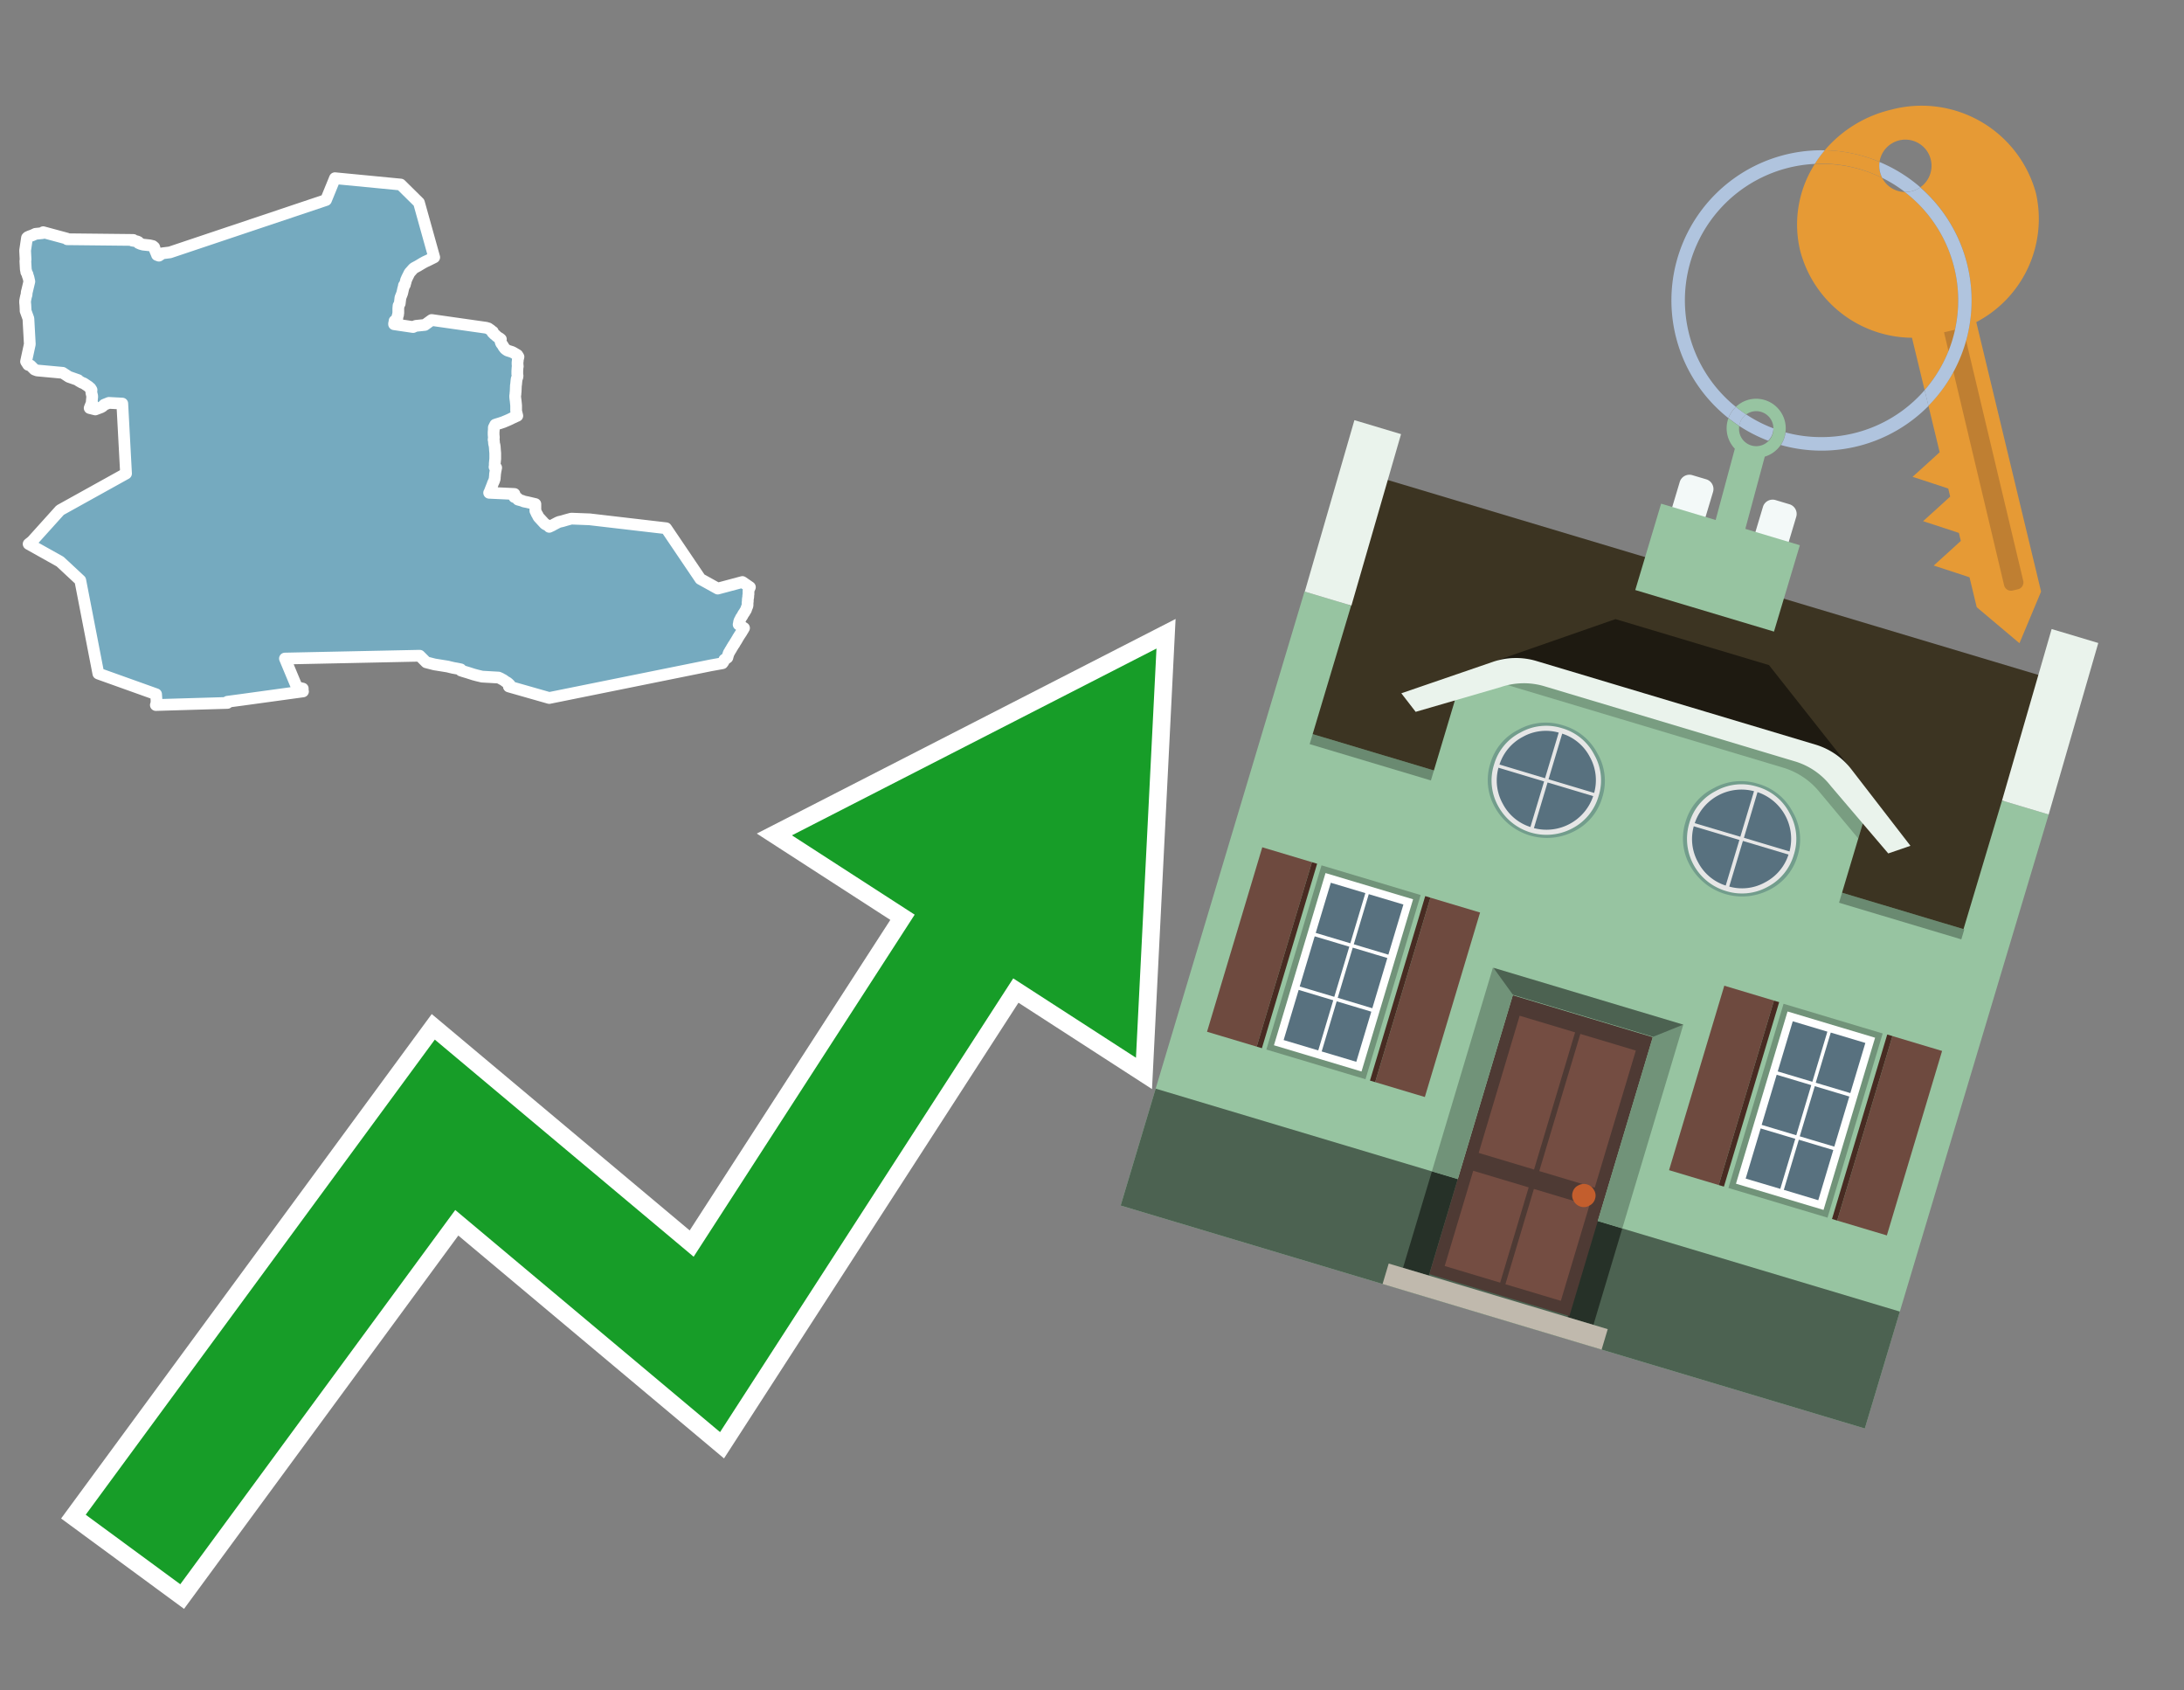 <svg id="Text" xmlns="http://www.w3.org/2000/svg" width="93.05" height="72" viewBox="0 0 93.05 72"><rect x="0" y="0" width="93.05" height="72" fill="#808080" stroke="none"/><polygon points="1.15,10.13 1.18,10.1 1.27,10.06 1.36,10.03 1.45,9.99 1.51,9.96 1.81,9.93 1.84,9.89 2.84,10.16 2.86,10.19 5.68,10.22 5.64,10.25 5.84,10.28 5.9,10.31 5.9,10.35 5.99,10.39 6.1,10.42 6.38,10.45 6.51,10.48 6.57,10.53 6.58,10.56 6.59,10.59 6.6,10.64 6.63,10.71 6.68,10.83 6.69,10.86 6.77,10.89 6.92,10.79 7.24,10.75 13.89,8.52 14.27,7.59 17.07,7.86 17.85,8.63 18.5,10.96 18.24,11.09 18.11,11.15 18,11.21 17.95,11.24 17.85,11.3 17.8,11.33 17.65,11.41 17.61,11.44 17.45,11.62 17.37,11.78 17.34,11.84 17.32,11.89 17.3,11.93 17.28,12.02 17.26,12.08 17.25,12.13 17.21,12.16 17.2,12.23 17.18,12.29 17.16,12.38 17.14,12.47 17.12,12.53 17.06,12.68 17.05,12.77 17.03,12.93 16.98,13.02 16.97,13.14 16.97,13.27 16.97,13.33 16.96,13.38 16.96,13.41 16.94,13.46 16.93,13.51 16.93,13.54 16.92,13.6 16.81,13.67 16.81,13.7 16.8,13.74 16.79,13.77 16.79,13.81 17.6,13.93 17.71,13.88 18.1,13.84 18.39,13.63 20.71,13.96 20.81,13.99 20.85,14.02 20.91,14.06 20.95,14.1 21,14.13 20.98,14.16 21.04,14.22 21.07,14.25 21.12,14.28 21.14,14.31 21.18,14.34 21.24,14.38 21.29,14.41 21.34,14.45 21.33,14.5 21.32,14.53 21.33,14.56 21.34,14.59 21.35,14.62 21.42,14.71 21.45,14.77 21.49,14.82 21.51,14.85 21.56,14.89 21.62,14.93 21.81,14.99 21.87,15.02 22.04,15.12 22.09,15.2 22.07,15.28 22.06,15.33 22.06,15.36 22.05,15.43 22.05,15.51 22.06,15.61 22.05,15.65 22.04,15.81 22.04,15.85 22.04,15.91 22.04,15.95 22.05,15.98 22.05,16.02 22.04,16.08 22.02,16.12 22.01,16.16 22,16.25 21.99,16.36 21.98,16.42 21.97,16.67 21.96,16.77 21.96,16.81 21.95,16.84 21.95,16.91 21.96,17 21.97,17.07 21.99,17.27 21.99,17.41 21.99,17.5 22,17.56 22.01,17.59 22.04,17.71 21.97,17.74 21.91,17.77 21.84,17.8 21.78,17.83 21.72,17.86 21.63,17.9 21.44,17.98 21.29,18.03 21.19,18.06 21.1,18.09 21.04,18.21 21.04,18.28 21.03,18.41 21.03,18.45 21.03,18.51 21.04,18.62 21.04,18.65 21.03,18.73 21.04,18.76 21.05,18.89 21.07,18.97 21.08,19.04 21.09,19.19 21.1,19.3 21.1,19.54 21.08,19.74 21.08,19.83 21.07,19.89 21.14,19.92 21.11,20.07 21.1,20.14 21.09,20.2 21.09,20.24 21.08,20.34 21.08,20.38 21.07,20.42 21.06,20.45 21.05,20.48 21,20.59 20.98,20.65 20.92,20.8 20.87,20.93 20.86,20.96 20.84,20.99 21.92,21.04 21.92,21.11 21.91,21.17 22.05,21.22 22.06,21.25 22.07,21.28 22.25,21.33 22.32,21.36 22.47,21.39 22.64,21.43 22.81,21.47 22.81,21.55 22.81,21.58 22.81,21.65 22.81,21.68 22.81,21.76 22.83,21.8 22.85,21.84 22.87,21.89 22.9,21.93 22.93,22 22.96,22.04 23.19,22.29 23.22,22.32 23.39,22.41 23.4,22.44 23.53,22.38 23.58,22.35 23.75,22.26 23.82,22.23 23.95,22.2 24.12,22.15 24.34,22.09 25.12,22.12 28.38,22.5 29.84,24.66 30.58,25.07 31.63,24.79 31.95,25.01 31.9,25.12 31.89,25.17 31.89,25.21 31.89,25.24 31.89,25.27 31.89,25.32 31.88,25.35 31.88,25.39 31.88,25.42 31.87,25.47 31.86,25.54 31.86,25.57 31.86,25.62 31.85,25.66 31.85,25.7 31.85,25.74 31.85,25.78 31.84,25.82 31.81,25.89 31.8,25.92 31.79,25.95 31.78,25.98 31.76,26.01 31.74,26.04 31.72,26.08 31.69,26.12 31.67,26.15 31.65,26.18 31.64,26.21 31.6,26.27 31.58,26.3 31.56,26.33 31.55,26.36 31.51,26.43 31.5,26.46 31.49,26.49 31.48,26.56 31.47,26.6 31.52,26.63 31.57,26.66 31.61,26.69 31.65,26.72 31.7,26.75 31.68,26.78 31.66,26.82 31.64,26.85 31.62,26.88 31.6,26.92 31.58,26.95 31.56,26.98 31.54,27.01 31.52,27.04 31.5,27.07 31.47,27.12 31.45,27.15 31.43,27.18 31.42,27.21 31.39,27.25 31.37,27.29 31.35,27.32 31.33,27.35 31.31,27.38 31.3,27.41 31.27,27.45 31.24,27.49 31.22,27.53 31.2,27.56 31.18,27.59 31.16,27.63 31.13,27.68 31.1,27.72 31.09,27.75 31.07,27.78 31.05,27.81 31.04,27.84 31.02,27.9 31,27.97 30.99,28.01 30.86,28.1 30.84,28.15 30.83,28.18 30.78,28.25 30.28,28.34 23.4,29.73 21.68,29.24 21.72,29.17 21.67,29.12 21.61,29.07 21.55,29.04 21.51,29.01 21.44,28.96 21.38,28.93 21.33,28.9 21.24,28.86 20.54,28.82 20.33,28.77 20.18,28.73 19.93,28.65 19.83,28.62 19.73,28.59 19.64,28.56 19.63,28.51 19.49,28.48 19.32,28.45 19.19,28.42 19.07,28.39 18.51,28.3 18.16,28.21 17.88,27.93 12.14,28.05 12.62,29.2 12.69,29.28 12.9,29.33 12.89,29.37 12.9,29.41 12.91,29.45 10.29,29.81 9.69,29.89 9.69,29.94 6.64,30.03 6.66,30 6.67,29.85 6.65,29.57 4.19,28.69 3.42,24.72 2.56,23.92 1.22,23.17 1.37,23.05 2.56,21.73 5.37,20.17 5.21,17.19 4.64,17.16 4.44,17.24 4.37,17.31 4.3,17.35 4.06,17.44 3.82,17.38 3.92,17.13 3.91,17.1 3.93,16.88 3.89,16.71 3.9,16.61 3.87,16.56 3.85,16.53 3.8,16.5 3.78,16.47 3.66,16.39 3.57,16.33 3.49,16.3 3.35,16.22 3.33,16.19 2.93,16.05 2.67,15.88 1.58,15.78 1.47,15.74 1.44,15.71 1.41,15.68 1.3,15.57 1.2,15.54 1.11,15.4 1.27,14.66 1.21,13.57 1.09,13.24 1.09,13.19 1.08,12.99 1.07,12.89 1.07,12.82 1.09,12.71 1.11,12.62 1.13,12.56 1.14,12.44 1.15,12.41 1.25,11.99 1.21,11.81 1.18,11.74 1.18,11.71 1.17,11.68 1.12,11.59 1.12,11.56 1.1,11.48 1.08,11.12 1.09,11.06 1.07,10.67 " fill="#75aabf" stroke="#fff" stroke-linejoin="round" stroke-width="0.5"/><polygon points="49.272 27.624 33.741 35.58 38.97 38.959 29.553 53.529 18.525 44.281 3.652 64.518 7.681 67.479 19.396 51.538 30.678 60.999 43.169 41.673 48.398 45.053 49.272 27.624" fill="none" stroke="#fff" stroke-miterlimit="10" stroke-width="1.5"/><polygon points="49.272 27.624 33.741 35.58 38.97 38.959 29.553 53.529 18.525 44.281 3.652 64.518 7.681 67.479 19.396 51.538 30.678 60.999 43.169 41.673 48.398 45.053 49.272 27.624" fill="#179d28"/><path d="M80.19,7.577a1.16,1.16,0,0,1-.094-.251,1.114,1.114,0,0,1-.018-.429A6.367,6.367,0,0,0,77.743,6.4a5.269,5.269,0,0,0-.423.577c.1,0,.192-.007.288-.007A5.794,5.794,0,0,1,80.19,7.577Z" fill="#e69a35"/><path d="M77.608,6.4A6.394,6.394,0,0,0,73.64,17.81a1.26,1.26,0,0,1,.317-.48A5.821,5.821,0,0,1,77.32,6.981a5.269,5.269,0,0,1,.423-.577Z" fill="#b0c4de"/><path d="M84.2,13.72a4.962,4.962,0,0,0,2.545-5.48,5.047,5.047,0,0,0-6.179-3.566A5.322,5.322,0,0,0,77.743,6.4a6.367,6.367,0,0,1,2.335.493,1.114,1.114,0,1,1,1.736,1.084,6.392,6.392,0,0,1,.347,9.3l.479,1.985-.438.4-.716.648.92.3.6.2.082.341-.438.4-.716.648.92.3.605.2.082.341-.438.4-.716.649.92.3.605.2.307,1.274,1.821,1.534.921-2.2Z" fill="#e69a35"/><path d="M81.154,8.179a1.115,1.115,0,0,1-.964-.6,5.794,5.794,0,0,0-2.582-.6c-.1,0-.192,0-.288.007a4.783,4.783,0,0,0-.625,3.685,4.962,4.962,0,0,0,4.765,3.715L82,16.617a5.82,5.82,0,0,0-.846-8.438Z" fill="#e69a35"/><path d="M74.1,18.142a6.386,6.386,0,0,0,1.232.63.73.73,0,0,0,.224-.527h0a5.783,5.783,0,0,1-1.159-.593A.733.733,0,0,0,74.1,18.142Z" fill="#b0c4de"/><path d="M74.4,17.652q-.228-.152-.44-.322a1.26,1.26,0,0,0-.317.48c.148.117.3.228.46.332A.733.733,0,0,1,74.4,17.652Z" fill="#b0c4de"/><path d="M74.824,16.984a1.257,1.257,0,0,0-.867.346c.141.114.288.222.44.322a.731.731,0,0,1,1.159.593h0a.732.732,0,1,1-1.463,0,.7.7,0,0,1,.007-.1c-.158-.1-.312-.215-.46-.332a1.258,1.258,0,0,0,.273,1.3l-.979,3.635,1.275.341.98-3.639a1.266,1.266,0,0,0,.681-.5,1.249,1.249,0,0,0,.2-.538,1.328,1.328,0,0,0,.012-.168A1.262,1.262,0,0,0,74.824,16.984Z" fill="#97c4a1"/><path d="M85.974,25.1l-.226.053a.3.3,0,0,1-.362-.223l-2.56-10.777.81-.193L86.2,24.736A.3.3,0,0,1,85.974,25.1Z" fill="#bf7f32"/><path d="M80.1,7.326a1.16,1.16,0,0,0,.094.251,5.833,5.833,0,0,1,.964.6,1.137,1.137,0,0,0,.287-.031,1.108,1.108,0,0,0,.373-.167A6.371,6.371,0,0,0,80.078,6.9,1.114,1.114,0,0,0,80.1,7.326Z" fill="#b0c4de"/><path d="M77.608,18.618a5.836,5.836,0,0,1-1.534-.2,1.24,1.24,0,0,1-.2.537,6.4,6.4,0,0,0,6.291-1.666L82,16.617A5.807,5.807,0,0,1,77.608,18.618Z" fill="#b0c4de"/><path d="M81.814,7.981a1.108,1.108,0,0,1-.373.167,1.137,1.137,0,0,1-.287.031A5.82,5.82,0,0,1,82,16.617l.161.667a6.392,6.392,0,0,0-.347-9.3Z" fill="#b0c4de"/><polygon points="83.79 39.753 55.78 31.364 58.988 20.404 86.964 28.783 83.79 39.753 83.79 39.753" fill="#3c3422" fill-rule="evenodd"/><polygon points="81.705 53.32 87.284 34.692 85.297 34.097 83.656 39.575 55.926 31.269 57.567 25.791 55.579 25.196 47.746 51.348 79.451 60.844 81.705 53.32" fill="#97c4a1" fill-rule="evenodd"/><rect x="69.522" y="21.148" width="0.444" height="28.983" transform="translate(15.592 92.226) rotate(-73.326)" opacity="0.3"/><polygon points="87.284 34.692 85.297 34.097 87.411 26.793 89.398 27.388 87.284 34.692 87.284 34.692" fill="#eaf3ec" fill-rule="evenodd"/><polygon points="57.578 25.794 55.591 25.199 57.705 17.896 59.692 18.491 57.578 25.794 57.578 25.794" fill="#eaf3ec" fill-rule="evenodd"/><polygon points="79.451 60.844 80.943 55.865 49.238 46.369 47.747 51.348 79.451 60.844 79.451 60.844" fill="#4c6251" fill-rule="evenodd"/><path d="M71.566,20.528l-.522,1.743,1.418.425.523-1.744a.432.432,0,0,0-.289-.536l-.593-.177A.431.431,0,0,0,71.566,20.528Z" fill="#f3f9f8" fill-rule="evenodd"/><path d="M75.111,21.589l-.522,1.743,1.418.425.522-1.743a.43.43,0,0,0-.289-.536l-.593-.178A.43.43,0,0,0,75.111,21.589Z" fill="#f3f9f8" fill-rule="evenodd"/><polygon points="75.368 28.329 68.829 26.37 63.807 28.121 78.733 32.591 75.368 28.329" fill="#1e1a11"/><polygon points="78.248 32.422 64.442 28.287 62.236 28.998 60.064 36.247 77.453 41.455 79.651 34.116 78.248 32.422" fill="#97c4a1"/><path d="M77.74,32.516S65.088,28.725,65,28.7l-.938.43,11.892,3.562a3.175,3.175,0,0,1,1.532,1l1.685,2.02.327-1.09Z" fill-rule="evenodd" opacity="0.2"/><path d="M77.35,31.716,65.458,28.154a3.041,3.041,0,0,0-1.854.037l-3.9,1.339.611.79,3.626-1.054a3.045,3.045,0,0,1,1.855-.037l10.673,3.2A3.028,3.028,0,0,1,78,33.477l2.45,2.874.945-.325-2.518-3.26A3.036,3.036,0,0,0,77.35,31.716Z" fill="#eaf3ec"/><polygon points="76.683 23.223 70.773 21.453 69.671 25.132 75.581 26.902 76.683 23.223 76.683 23.223" fill="#97c4a1" fill-rule="evenodd"/><g id="Symbol_9_0_Layer2_0_MEMBER_8_MEMBER_21_MEMBER_0_FILL" data-name="Symbol 9 0 Layer2 0 MEMBER 8 MEMBER 21 MEMBER 0 FILL"><path d="M66.584,30.892a2.39,2.39,0,0,0-1.891.189,2.317,2.317,0,0,0-1.2,1.448A2.345,2.345,0,0,0,63.7,34.4a2.528,2.528,0,0,0,3.367,1.008,2.339,2.339,0,0,0,1.2-1.447,2.313,2.313,0,0,0-.208-1.87A2.394,2.394,0,0,0,66.584,30.892Z" fill="#729d8c"/></g><g id="Symbol_9_0_Layer2_0_MEMBER_8_MEMBER_21_MEMBER_1_FILL" data-name="Symbol 9 0 Layer2 0 MEMBER 8 MEMBER 21 MEMBER 1 FILL"><path d="M66.547,31.016a2.241,2.241,0,0,0-1.769.185,2.213,2.213,0,0,0-1.127,1.376,2.239,2.239,0,0,0,.185,1.768,2.341,2.341,0,0,0,3.145.942,2.234,2.234,0,0,0,1.126-1.376,2.207,2.207,0,0,0-.185-1.768A2.237,2.237,0,0,0,66.547,31.016Z" fill="#e6e6e6"/></g><g id="Symbol_9_0_Layer2_0_MEMBER_8_MEMBER_21_MEMBER_2_MEMBER_0_FILL" data-name="Symbol 9 0 Layer2 0 MEMBER 8 MEMBER 21 MEMBER 2 MEMBER 0 FILL"><path d="M65.787,33.284,63.843,32.7a2.036,2.036,0,0,0,.186,1.539,2.015,2.015,0,0,0,1.175.986Z" fill="#58717f"/></g><g id="Symbol_9_0_Layer2_0_MEMBER_8_MEMBER_21_MEMBER_2_MEMBER_1_FILL" data-name="Symbol 9 0 Layer2 0 MEMBER 8 MEMBER 21 MEMBER 2 MEMBER 1 FILL"><path d="M65.827,33.148l.582-1.944a2.01,2.01,0,0,0-1.523.178,2.037,2.037,0,0,0-1,1.183Z" fill="#58717f"/></g><g id="Symbol_9_0_Layer2_0_MEMBER_8_MEMBER_21_MEMBER_2_MEMBER_2_FILL" data-name="Symbol 9 0 Layer2 0 MEMBER 8 MEMBER 21 MEMBER 2 MEMBER 2 FILL"><path d="M67.878,33.91l-1.943-.582-.582,1.944a2.1,2.1,0,0,0,2.525-1.362Z" fill="#58717f"/></g><g id="Symbol_9_0_Layer2_0_MEMBER_8_MEMBER_21_MEMBER_2_MEMBER_3_FILL" data-name="Symbol 9 0 Layer2 0 MEMBER 8 MEMBER 21 MEMBER 2 MEMBER 3 FILL"><path d="M66.558,31.249l-.582,1.943,1.943.582a2.031,2.031,0,0,0-.186-1.539A2.009,2.009,0,0,0,66.558,31.249Z" fill="#58717f"/></g><g id="Symbol_9_0_Layer2_0_MEMBER_8_MEMBER_21_MEMBER_0_FILL-2" data-name="Symbol 9 0 Layer2 0 MEMBER 8 MEMBER 21 MEMBER 0 FILL"><path d="M74.9,33.384a2.4,2.4,0,0,0-1.891.189,2.316,2.316,0,0,0-1.2,1.448,2.341,2.341,0,0,0,.209,1.87A2.527,2.527,0,0,0,75.387,37.9a2.345,2.345,0,0,0,1.2-1.447,2.314,2.314,0,0,0-.209-1.87A2.389,2.389,0,0,0,74.9,33.384Z" fill="#729d8c"/></g><g id="Symbol_9_0_Layer2_0_MEMBER_8_MEMBER_21_MEMBER_1_FILL-2" data-name="Symbol 9 0 Layer2 0 MEMBER 8 MEMBER 21 MEMBER 1 FILL"><path d="M74.867,33.508a2.239,2.239,0,0,0-1.768.185,2.21,2.21,0,0,0-1.127,1.376,2.316,2.316,0,0,0,1.564,2.883,2.261,2.261,0,0,0,1.765-.173A2.237,2.237,0,0,0,76.428,36.4a2.209,2.209,0,0,0-.185-1.769A2.239,2.239,0,0,0,74.867,33.508Z" fill="#e6e6e6"/></g><g id="Symbol_9_0_Layer2_0_MEMBER_8_MEMBER_21_MEMBER_2_MEMBER_0_FILL-2" data-name="Symbol 9 0 Layer2 0 MEMBER 8 MEMBER 21 MEMBER 2 MEMBER 0 FILL"><path d="M74.107,35.776l-1.943-.582a2.031,2.031,0,0,0,.186,1.539,2.009,2.009,0,0,0,1.175.986Z" fill="#58717f"/></g><g id="Symbol_9_0_Layer2_0_MEMBER_8_MEMBER_21_MEMBER_2_MEMBER_1_FILL-2" data-name="Symbol 9 0 Layer2 0 MEMBER 8 MEMBER 21 MEMBER 2 MEMBER 1 FILL"><path d="M74.148,35.64,74.73,33.7a2.1,2.1,0,0,0-2.525,1.362Z" fill="#58717f"/></g><g id="Symbol_9_0_Layer2_0_MEMBER_8_MEMBER_21_MEMBER_2_MEMBER_2_FILL-2" data-name="Symbol 9 0 Layer2 0 MEMBER 8 MEMBER 21 MEMBER 2 MEMBER 2 FILL"><path d="M76.2,36.4l-1.943-.582-.582,1.944a2.015,2.015,0,0,0,1.523-.178A2.036,2.036,0,0,0,76.2,36.4Z" fill="#58717f"/></g><g id="Symbol_9_0_Layer2_0_MEMBER_8_MEMBER_21_MEMBER_2_MEMBER_3_FILL-2" data-name="Symbol 9 0 Layer2 0 MEMBER 8 MEMBER 21 MEMBER 2 MEMBER 3 FILL"><path d="M74.879,33.741,74.3,35.684l1.943.582a2.1,2.1,0,0,0-1.361-2.525Z" fill="#58717f"/></g><polygon points="51.426 43.946 53.542 44.58 55.896 36.723 53.78 36.089 51.426 43.946 51.426 43.946" fill="#6e4a3f" fill-rule="evenodd"/><polygon points="53.542 44.58 53.764 44.647 56.117 36.789 55.896 36.723 53.542 44.58 53.542 44.58" fill="#482b22" fill-rule="evenodd"/><polygon points="60.706 46.726 58.59 46.092 60.943 38.235 63.059 38.868 60.706 46.726 60.706 46.726" fill="#6e4a3f" fill-rule="evenodd"/><polygon points="58.59 46.092 58.368 46.026 60.722 38.168 60.943 38.235 58.59 46.092 58.59 46.092" fill="#482b22" fill-rule="evenodd"/><rect x="53.146" y="39.209" width="8.19" height="4.408" transform="translate(1.145 84.365) rotate(-73.326)" fill="#719379"/><polygon points="60.205 38.304 56.474 37.187 54.277 44.522 58.008 45.639 60.205 38.304 60.205 38.304" fill="#fff" fill-rule="evenodd"/><path d="M59.792,38.527l-.64,2.136-1.474-.442.639-2.135,1.475.441Zm-1.621-.485-.64,2.136-1.474-.442L56.7,37.6l1.474.442Zm-2.158,1.84,1.475.441-.64,2.136-1.474-.441.639-2.136Zm-.683,2.282,1.474.441-.639,2.136L54.69,44.3l.64-2.135Zm.981,2.621.639-2.136,1.475.442-.64,2.135-1.474-.441Zm2.158-1.84L56.994,42.5l.64-2.136,1.474.442-.639,2.136Z" fill="#58717f" fill-rule="evenodd"/><polygon points="80.39 52.621 78.274 51.988 80.628 44.13 82.743 44.764 80.39 52.621 80.39 52.621" fill="#6e4a3f" fill-rule="evenodd"/><polygon points="78.274 51.988 78.053 51.921 80.406 44.064 80.628 44.13 78.274 51.988 78.274 51.988" fill="#482b22" fill-rule="evenodd"/><polygon points="71.111 49.842 73.227 50.476 75.58 42.619 73.464 41.985 71.111 49.842 71.111 49.842" fill="#6e4a3f" fill-rule="evenodd"/><polygon points="73.227 50.476 73.448 50.542 75.802 42.685 75.58 42.619 73.227 50.476 73.227 50.476" fill="#482b22" fill-rule="evenodd"/><rect x="72.83" y="45.105" width="8.19" height="4.408" transform="translate(9.534 107.426) rotate(-73.326)" fill="#719379"/><polygon points="76.159 43.083 79.889 44.2 77.692 51.535 73.962 50.418 76.159 43.083 76.159 43.083" fill="#fff" fill-rule="evenodd"/><path d="M76.381,43.5l1.475.442-.64,2.135-1.475-.441.64-2.136ZM78,43.981l1.474.442-.64,2.136-1.474-.442L78,43.981Zm.791,2.724-.64,2.135L76.679,48.4l.64-2.136,1.474.442Zm-.684,2.282-.639,2.135L76,50.68l.64-2.135,1.474.442Zm-2.26,1.65L74.375,50.2l.639-2.135,1.475.441-.64,2.136Zm-.791-2.724.64-2.135,1.474.441-.639,2.136-1.475-.442Z" fill="#58717f" fill-rule="evenodd"/><polygon points="67.888 56.431 69.118 52.323 68.019 51.994 66.789 56.102 67.888 56.431 67.888 56.431" fill="#263128" fill-rule="evenodd"/><polygon points="60.877 54.331 62.108 50.223 61.007 49.894 59.776 54.002 60.877 54.331 60.877 54.331" fill="#263128" fill-rule="evenodd"/><g id="Symbol_9_0_Layer2_0_MEMBER_8_MEMBER_12_MEMBER_0_FILL" data-name="Symbol 9 0 Layer2 0 MEMBER 8 MEMBER 12 MEMBER 0 FILL"><path d="M70.418,44.178l-5.965-1.786L60.9,54.27l5.964,1.786Z" fill="#4e3a34"/></g><g id="Symbol_9_0_Layer2_0_MEMBER_8_MEMBER_12_MEMBER_1_MEMBER_0_FILL" data-name="Symbol 9 0 Layer2 0 MEMBER 8 MEMBER 12 MEMBER 1 MEMBER 0 FILL"><path d="M65.358,49.815l1.75-5.843-2.363-.708L63,49.107Z" fill="#744d42"/></g><g id="Symbol_9_0_Layer2_0_MEMBER_8_MEMBER_12_MEMBER_1_MEMBER_1_FILL" data-name="Symbol 9 0 Layer2 0 MEMBER 8 MEMBER 12 MEMBER 1 MEMBER 1 FILL"><path d="M67.331,44.039l-1.75,5.842,2.364.708,1.75-5.842Z" fill="#744d42"/></g><g id="Symbol_9_0_Layer2_0_MEMBER_8_MEMBER_12_MEMBER_2_MEMBER_0_FILL" data-name="Symbol 9 0 Layer2 0 MEMBER 8 MEMBER 12 MEMBER 2 MEMBER 0 FILL"><path d="M63.915,54.633l1.215-4.058-2.363-.707-1.215,4.057Z" fill="#744d42"/></g><g id="Symbol_9_0_Layer2_0_MEMBER_8_MEMBER_12_MEMBER_2_MEMBER_1_FILL" data-name="Symbol 9 0 Layer2 0 MEMBER 8 MEMBER 12 MEMBER 2 MEMBER 1 FILL"><path d="M66.5,55.407l1.215-4.057-2.363-.708L64.138,54.7Z" fill="#744d42"/></g><g id="Symbol_9_0_Layer2_0_MEMBER_8_MEMBER_13_FILL" data-name="Symbol 9 0 Layer2 0 MEMBER 8 MEMBER 13 FILL"><path d="M67.959,51.058a.439.439,0,0,0-.045-.367.487.487,0,0,0-.669-.2.445.445,0,0,0-.239.282.457.457,0,0,0,.041.378.481.481,0,0,0,.293.242.459.459,0,0,0,.377-.042A.453.453,0,0,0,67.959,51.058Z" fill="#c35e2d"/></g><g id="Symbol_9_0_Layer2_0_MEMBER_8_MEMBER_14_FILL" data-name="Symbol 9 0 Layer2 0 MEMBER 8 MEMBER 14 FILL"><path d="M64.557,42.047l-.951-.833-2.6,8.68,1.1.329Z" fill="#719379"/></g><g id="Symbol_9_0_Layer2_0_MEMBER_8_MEMBER_15_FILL" data-name="Symbol 9 0 Layer2 0 MEMBER 8 MEMBER 15 FILL"><path d="M71.718,43.643l-1.2.19L68.072,52.01l1.046.313Z" fill="#719379"/></g><g id="Symbol_9_0_Layer2_0_MEMBER_8_MEMBER_16_FILL" data-name="Symbol 9 0 Layer2 0 MEMBER 8 MEMBER 16 FILL"><path d="M63.627,41.22l.836,1.156,5.961,1.786,1.294-.519Z" fill="#4c6251"/></g><polygon points="58.905 54.69 59.166 53.819 68.498 56.614 68.237 57.485 58.905 54.69 58.905 54.69" fill="#c0b9ad" fill-rule="evenodd"/></svg>